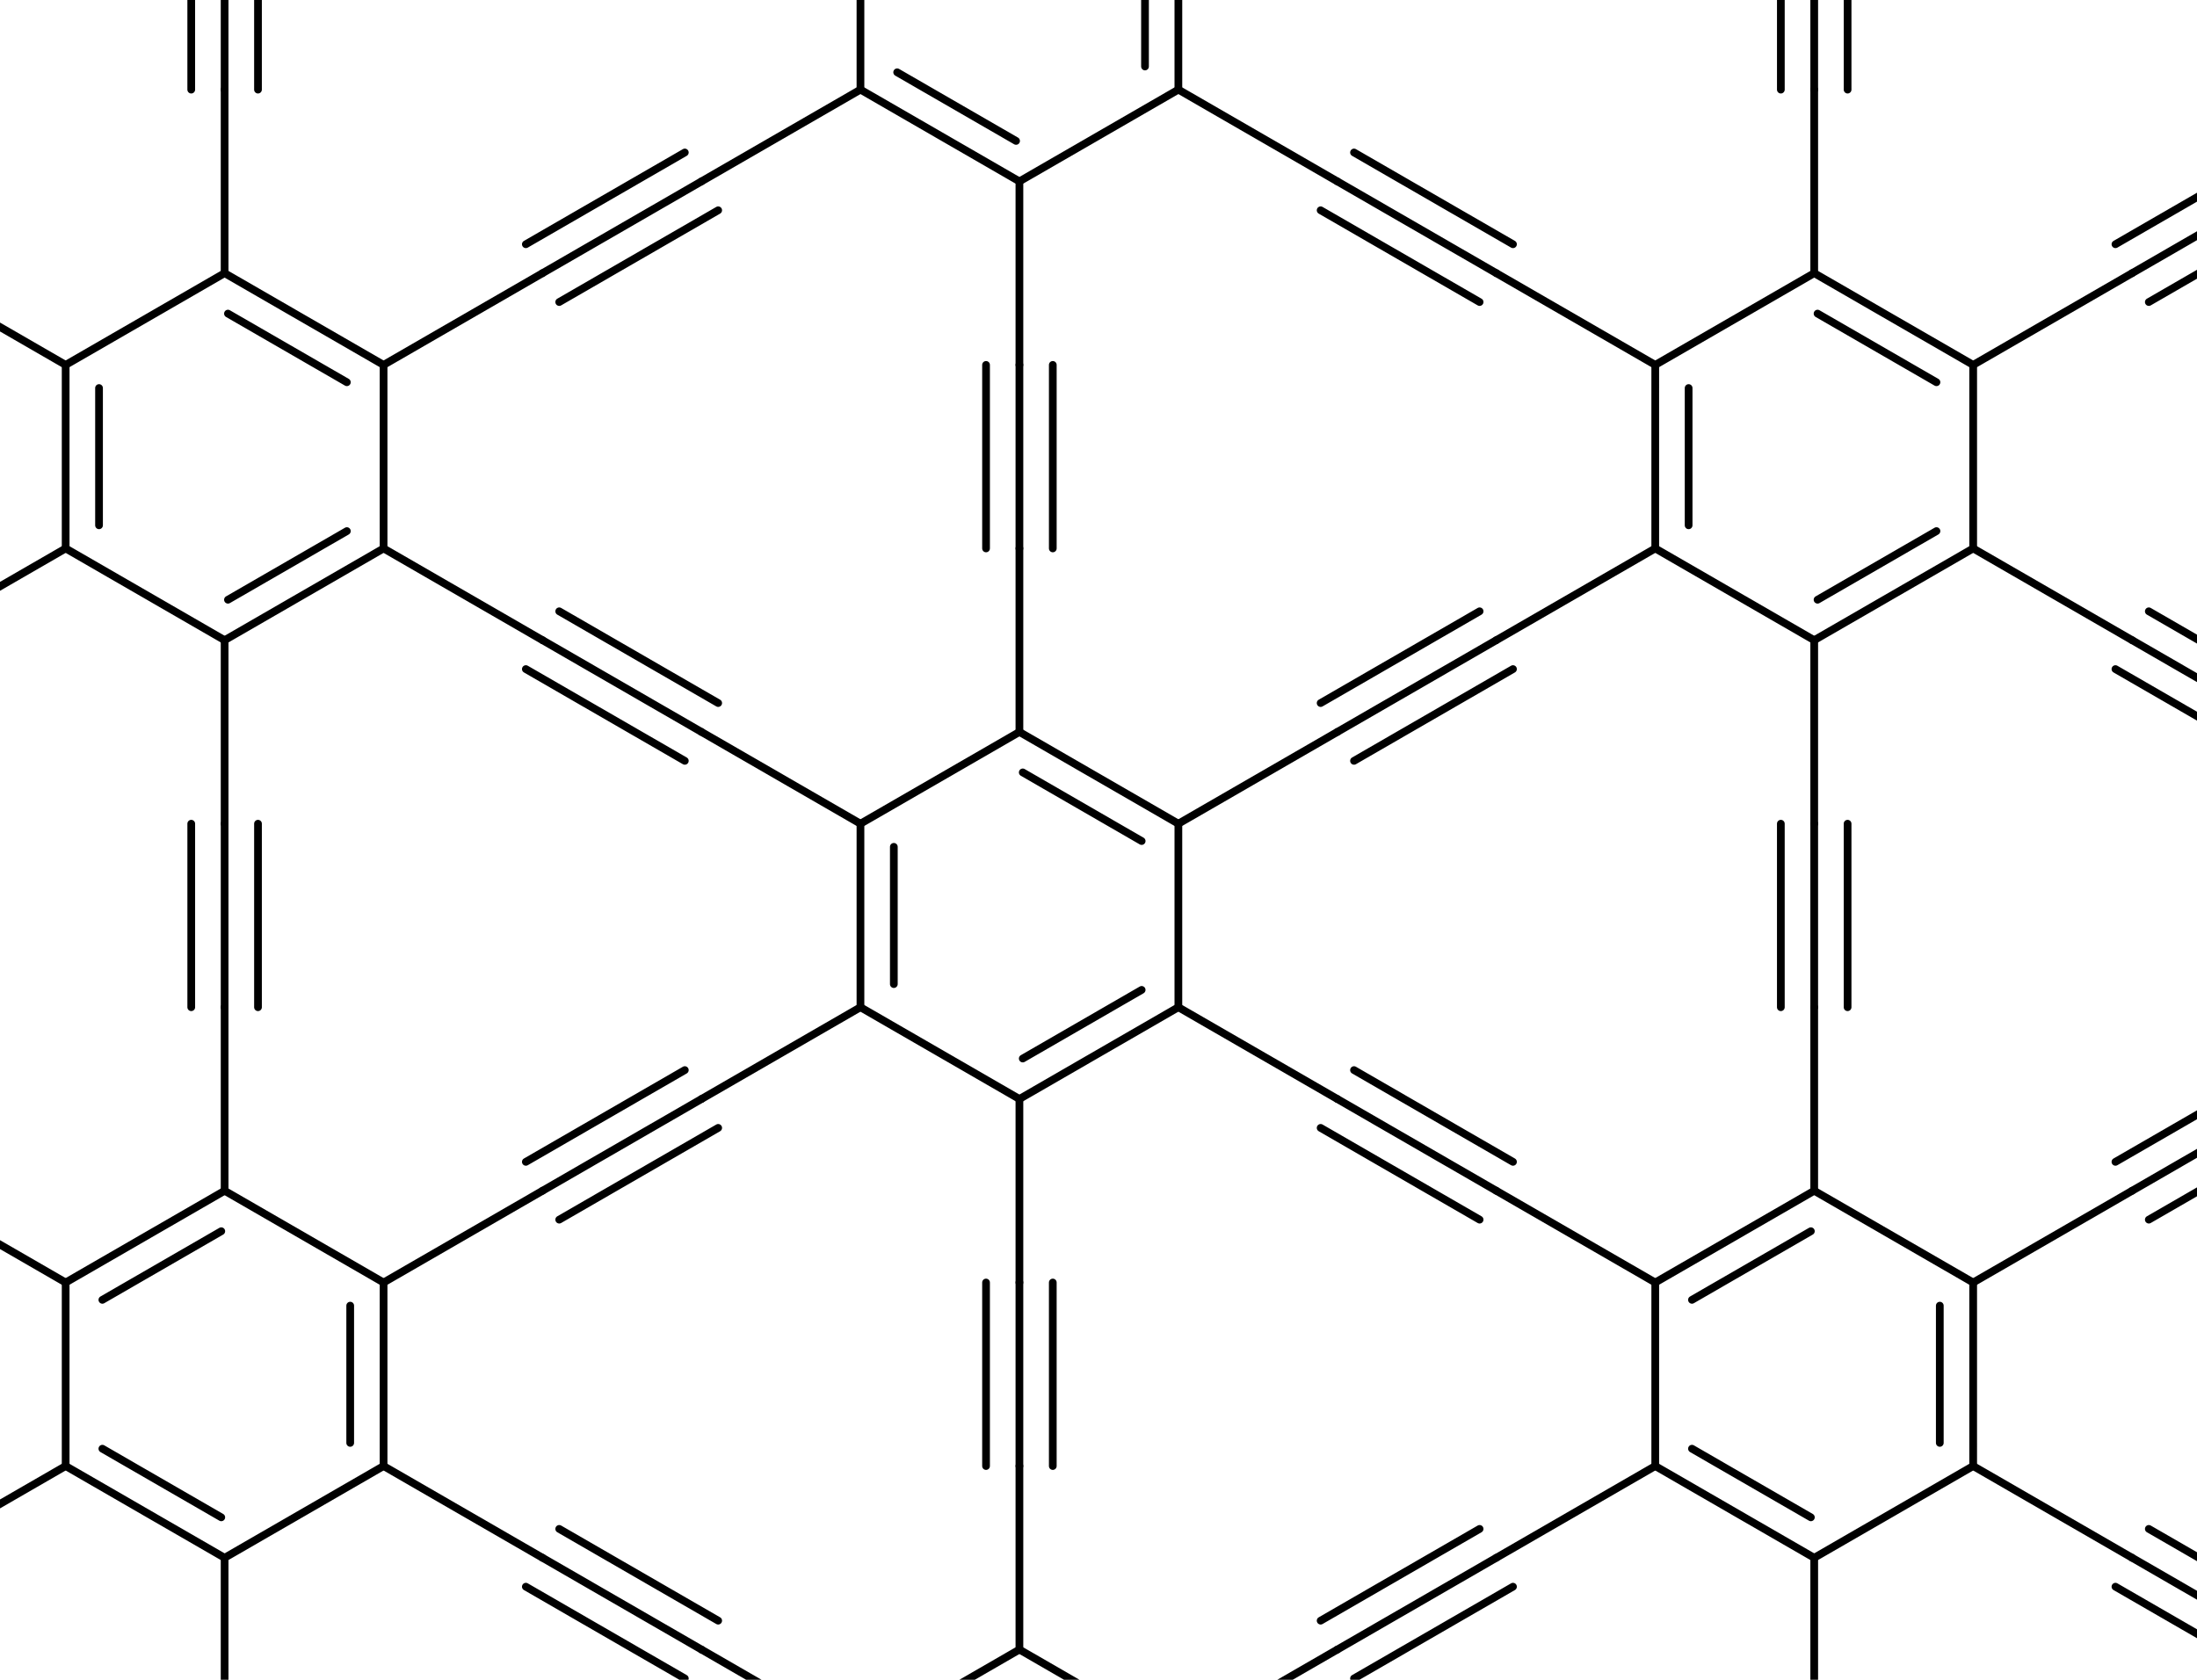 <?xml version="1.0" encoding="UTF-8" standalone="no"?>
<svg
   xmlns:dc="http://purl.org/dc/elements/1.1/"
   xmlns:cc="http://creativecommons.org/ns#"
   xmlns:rdf="http://www.w3.org/1999/02/22-rdf-syntax-ns#"
   xmlns:svg="http://www.w3.org/2000/svg"
   xmlns="http://www.w3.org/2000/svg"
   xmlns:sodipodi="http://sodipodi.sourceforge.net/DTD/sodipodi-0.dtd"
   xmlns:inkscape="http://www.inkscape.org/namespaces/inkscape"
   fill-opacity="1"
   color-rendering="auto"
   color-interpolation="auto"
   text-rendering="auto"
   stroke="#000000"
   stroke-linecap="square"
   width="850"
   stroke-miterlimit="10"
   shape-rendering="auto"
   stroke-opacity="1"
   fill="#000000"
   stroke-dasharray="none"
   font-weight="normal"
   stroke-width="1"
   height="650"
   font-family="Dialog"
   font-style="normal"
   stroke-linejoin="miter"
   font-size="12px"
   stroke-dashoffset="0"
   image-rendering="auto"
   version="1.1"
   id="svg525"
   sodipodi:docname="graphyne v2.svg"
   inkscape:version="1.0.2 (e86c8708, 2021-01-15)">
  <sodipodi:namedview
     pagecolor="#ffffff"
     bordercolor="#666666"
     borderopacity="1"
     objecttolerance="10"
     gridtolerance="10"
     guidetolerance="10"
     inkscape:pageopacity="0"
     inkscape:pageshadow="2"
     inkscape:window-width="1382"
     inkscape:window-height="712"
     id="namedview527"
     showgrid="false"
     inkscape:zoom="0.40478088"
     inkscape:cx="627.5"
     inkscape:cy="510"
     inkscape:window-x="0"
     inkscape:window-y="25"
     inkscape:window-maximized="0"
     inkscape:current-layer="svg525" />
  <!--Generated by Marvin with Batik SVG Generator-->
  <defs
     id="genericDefs" />
  <g
     id="g523"
     transform="translate(-46.939,-155.64)">
    <defs
       id="760298314180-defs1">
      <clipPath
         clipPathUnits="userSpaceOnUse"
         id="760298314932-clipPath1">
        <path
           d="M 0,0 H 1255 V 1020 H 0 Z"
           id="path11" />
      </clipPath>
    </defs>
    <g
       text-rendering="geometricPrecision"
       id="g17">
      <path
         d="m 442.09,440.163 v 0 l -61.499,35.508 c -0.715,0.413 -1.629,0.168 -2.041,-0.547 -0.413,-0.715 -0.168,-1.629 0.547,-2.041 v 0 l 61.499,-35.508 c 0.715,-0.413 1.629,-0.168 2.041,0.547 0.413,0.715 0.168,1.629 -0.547,2.041 z"
         stroke="none"
         clip-path="url(#760298314932-clipPath1)"
         id="path15" />
    </g>
    <g
       text-rendering="geometricPrecision"
       id="g21">
      <path
         d="m 394.249,483.325 c 0,-0.825 -0.669,-1.494 -1.494,-1.494 -0.825,0 -1.494,0.669 -1.494,1.494 v 53.118 c 0,0.825 0.669,1.494 1.494,1.494 0.825,0 1.494,-0.669 1.494,-1.494 z m -12.912,-8.949 c 0,-0.825 -0.669,-1.494 -1.494,-1.494 -0.825,0 -1.494,0.669 -1.494,1.494 v 71.015 c 0,0.825 0.669,1.494 1.494,1.494 0.825,0 1.494,-0.669 1.494,-1.494 z"
         stroke="none"
         clip-path="url(#760298314932-clipPath1)"
         id="path19" />
    </g>
    <g
       text-rendering="geometricPrecision"
       id="g25">
      <path
         d="m 380.59,544.098 v 0 l 61.499,35.508 c 0.715,0.413 0.96,1.327 0.547,2.041 -0.413,0.715 -1.327,0.96 -2.041,0.547 v 0 l -61.499,-35.508 c -0.715,-0.413 -0.96,-1.327 -0.547,-2.042 0.413,-0.715 1.327,-0.96 2.041,-0.547 z"
         stroke="none"
         clip-path="url(#760298314932-clipPath1)"
         id="path23" />
    </g>
    <g
       text-rendering="geometricPrecision"
       id="g29">
      <path
         d="m 441.889,563.949 c -0.715,0.413 -0.96,1.327 -0.547,2.041 0.413,0.715 1.327,0.96 2.041,0.547 l 45.999,-26.559 c 0.715,-0.413 0.96,-1.327 0.547,-2.041 -0.413,-0.715 -1.327,-0.96 -2.041,-0.547 z m -1.294,15.656 c -0.715,0.413 -0.96,1.327 -0.547,2.041 0.413,0.715 1.327,0.96 2.041,0.547 l 61.499,-35.508 c 0.715,-0.413 0.96,-1.327 0.547,-2.042 -0.413,-0.715 -1.327,-0.96 -2.041,-0.547 z"
         stroke="none"
         clip-path="url(#760298314932-clipPath1)"
         id="path27" />
    </g>
    <g
       text-rendering="geometricPrecision"
       id="g33">
      <path
         d="m 501.347,545.392 v 0 -71.015 c 0,-0.825 0.669,-1.494 1.494,-1.494 0.825,0 1.494,0.669 1.494,1.494 v 0 71.015 c 0,0.825 -0.669,1.494 -1.494,1.494 -0.825,0 -1.494,-0.669 -1.494,-1.494 z"
         stroke="none"
         clip-path="url(#760298314932-clipPath1)"
         id="path31" />
    </g>
    <g
       text-rendering="geometricPrecision"
       id="g37">
      <path
         d="m 442.09,437.575 c -0.715,-0.413 -1.629,-0.168 -2.041,0.547 -0.413,0.715 -0.168,1.629 0.547,2.041 l 61.499,35.508 c 0.715,0.413 1.629,0.168 2.041,-0.547 0.413,-0.715 0.168,-1.629 -0.547,-2.041 z m 1.294,15.656 c -0.715,-0.413 -1.629,-0.168 -2.041,0.547 -0.413,0.715 -0.168,1.629 0.547,2.042 l 45.999,26.558 c 0.715,0.413 1.629,0.168 2.041,-0.547 0.413,-0.715 0.168,-1.629 -0.547,-2.041 z"
         stroke="none"
         clip-path="url(#760298314932-clipPath1)"
         id="path35" />
    </g>
    <g
       text-rendering="geometricPrecision"
       id="g41">
      <path
         d="m 439.848,438.869 v 0 -71.014 c 0,-0.825 0.669,-1.494 1.494,-1.494 0.825,0 1.494,0.669 1.494,1.494 v 0 71.014 c 0,0.825 -0.669,1.494 -1.494,1.494 -0.825,0 -1.494,-0.669 -1.494,-1.494 z"
         stroke="none"
         clip-path="url(#760298314932-clipPath1)"
         id="path39" />
    </g>
    <g
       text-rendering="geometricPrecision"
       id="g45">
      <path
         d="m 502.094,473.082 v 0 l 61.5,-35.507 c 0.715,-0.413 1.629,-0.168 2.041,0.547 0.413,0.715 0.168,1.629 -0.547,2.041 v 0 l -61.5,35.507 c -0.715,0.413 -1.629,0.168 -2.041,-0.547 -0.413,-0.715 -0.168,-1.629 0.547,-2.041 z"
         stroke="none"
         clip-path="url(#760298314932-clipPath1)"
         id="path43" />
    </g>
    <g
       text-rendering="geometricPrecision"
       id="g49">
      <path
         d="m 503.589,544.098 v 0 l 61.5,35.506 c 0.715,0.413 0.96,1.327 0.547,2.041 -0.413,0.715 -1.327,0.96 -2.041,0.547 v 0 l -61.5,-35.507 c -0.715,-0.413 -0.96,-1.327 -0.547,-2.041 0.413,-0.715 1.327,-0.96 2.041,-0.547 z"
         stroke="none"
         clip-path="url(#760298314932-clipPath1)"
         id="path47" />
    </g>
    <g
       text-rendering="geometricPrecision"
       id="g53">
      <path
         d="m 442.837,580.9 v 0 71.014 c 0,0.825 -0.669,1.494 -1.494,1.494 -0.825,0 -1.494,-0.669 -1.494,-1.494 v 0 -71.014 c 0,-0.825 0.669,-1.494 1.494,-1.494 0.825,0 1.494,0.669 1.494,1.494 z"
         stroke="none"
         clip-path="url(#760298314932-clipPath1)"
         id="path51" />
    </g>
    <g
       text-rendering="geometricPrecision"
       id="g57">
      <path
         d="m 380.59,546.686 v 0 l -61.5,35.507 c -0.715,0.413 -1.629,0.168 -2.041,-0.547 -0.413,-0.715 -0.168,-1.629 0.547,-2.041 v 0 l 61.5,-35.506 c 0.715,-0.413 1.629,-0.168 2.041,0.547 0.413,0.715 0.168,1.629 -0.547,2.041 z"
         stroke="none"
         clip-path="url(#760298314932-clipPath1)"
         id="path55" />
    </g>
    <g
       text-rendering="geometricPrecision"
       id="g61">
      <path
         d="m 379.096,475.671 v 0 l -61.5,-35.507 c -0.715,-0.413 -0.96,-1.327 -0.547,-2.041 0.413,-0.715 1.327,-0.96 2.041,-0.547 v 0 l 61.5,35.507 c 0.715,0.413 0.96,1.327 0.547,2.041 -0.413,0.715 -1.327,0.96 -2.041,0.547 z"
         stroke="none"
         clip-path="url(#760298314932-clipPath1)"
         id="path59" />
    </g>
    <g
       text-rendering="geometricPrecision"
       id="g65">
      <path
         d="m 311.14,451.346 c 0.715,0.413 1.629,0.168 2.041,-0.547 0.413,-0.715 0.168,-1.629 -0.547,-2.041 l -61.5,-35.507 c -0.715,-0.413 -1.629,-0.168 -2.041,0.547 -0.413,0.715 -0.168,1.629 0.547,2.041 z m 6.456,-11.182 c 0.715,0.413 1.629,0.168 2.041,-0.547 0.413,-0.715 0.168,-1.629 -0.547,-2.041 l -61.5,-35.507 c -0.715,-0.413 -1.629,-0.168 -2.041,0.547 -0.413,0.715 -0.168,1.629 0.547,2.041 z m 6.456,-11.182 c 0.715,0.413 1.629,0.168 2.041,-0.547 0.413,-0.715 0.168,-1.629 -0.547,-2.041 l -61.5,-35.507 c -0.715,-0.413 -1.629,-0.168 -2.041,0.547 -0.413,0.715 -0.168,1.629 0.547,2.041 z"
         stroke="none"
         clip-path="url(#760298314932-clipPath1)"
         id="path63" />
    </g>
    <g
       text-rendering="geometricPrecision"
       id="g69">
      <path
         d="m 426.936,367.855 c 0,0.825 0.669,1.494 1.494,1.494 0.825,0 1.494,-0.669 1.494,-1.494 v -71.014 c 0,-0.825 -0.669,-1.494 -1.494,-1.494 -0.825,0 -1.494,0.669 -1.494,1.494 z m 12.912,0 c 0,0.825 0.669,1.494 1.494,1.494 0.825,0 1.494,-0.669 1.494,-1.494 v -71.014 c 0,-0.825 -0.669,-1.494 -1.494,-1.494 -0.825,0 -1.494,0.669 -1.494,1.494 z m 12.912,0 c 0,0.825 0.669,1.494 1.494,1.494 0.825,0 1.494,-0.669 1.494,-1.494 v -71.014 c 0,-0.825 -0.669,-1.494 -1.494,-1.494 -0.825,0 -1.494,0.669 -1.494,1.494 z"
         stroke="none"
         clip-path="url(#760298314932-clipPath1)"
         id="path67" />
    </g>
    <g
       text-rendering="geometricPrecision"
       id="g73">
      <path
         d="m 557.139,426.394 c -0.715,0.413 -0.96,1.327 -0.547,2.041 0.413,0.715 1.327,0.96 2.041,0.547 l 61.5,-35.507 c 0.715,-0.413 0.96,-1.327 0.547,-2.041 -0.413,-0.715 -1.327,-0.96 -2.041,-0.547 z m 6.456,11.182 c -0.715,0.413 -0.96,1.327 -0.547,2.041 0.413,0.715 1.327,0.96 2.041,0.547 l 61.5,-35.507 c 0.715,-0.413 0.96,-1.327 0.547,-2.041 -0.413,-0.715 -1.327,-0.96 -2.041,-0.547 z m 6.456,11.182 c -0.715,0.413 -0.96,1.327 -0.547,2.041 0.413,0.715 1.327,0.96 2.041,0.547 l 61.5,-35.507 c 0.715,-0.413 0.96,-1.327 0.547,-2.041 -0.413,-0.715 -1.327,-0.96 -2.041,-0.547 z"
         stroke="none"
         clip-path="url(#760298314932-clipPath1)"
         id="path71" />
    </g>
    <g
       text-rendering="geometricPrecision"
       id="g77">
      <path
         d="m 571.545,568.423 c -0.715,-0.413 -1.629,-0.168 -2.041,0.547 -0.413,0.715 -0.168,1.629 0.547,2.041 l 61.5,35.506 c 0.715,0.413 1.629,0.168 2.041,-0.547 0.413,-0.715 0.168,-1.629 -0.547,-2.041 z m -6.456,11.182 c -0.715,-0.413 -1.629,-0.168 -2.041,0.547 -0.413,0.715 -0.168,1.629 0.547,2.041 l 61.5,35.507 c 0.715,0.413 1.629,0.168 2.041,-0.547 0.413,-0.715 0.168,-1.629 -0.547,-2.041 z m -6.456,11.182 c -0.715,-0.413 -1.629,-0.168 -2.041,0.547 -0.413,0.715 -0.168,1.629 0.547,2.041 l 61.5,35.507 c 0.715,0.413 1.629,0.168 2.041,-0.547 0.413,-0.715 0.168,-1.629 -0.547,-2.041 z"
         stroke="none"
         clip-path="url(#760298314932-clipPath1)"
         id="path75" />
    </g>
    <g
       text-rendering="geometricPrecision"
       id="g81">
      <path
         d="m 455.748,651.913 c 0,-0.825 -0.669,-1.494 -1.494,-1.494 -0.825,0 -1.494,0.669 -1.494,1.494 v 71.014 c 0,0.825 0.669,1.494 1.494,1.494 0.825,0 1.494,-0.669 1.494,-1.494 z m -12.912,0 c 0,-0.825 -0.669,-1.494 -1.494,-1.494 -0.825,0 -1.494,0.669 -1.494,1.494 v 71.014 c 0,0.825 0.669,1.494 1.494,1.494 0.825,0 1.494,-0.669 1.494,-1.494 z m -12.912,0 c 0,-0.825 -0.669,-1.494 -1.494,-1.494 -0.825,0 -1.494,0.669 -1.494,1.494 v 71.014 c 0,0.825 0.669,1.494 1.494,1.494 0.825,0 1.494,-0.669 1.494,-1.494 z"
         stroke="none"
         clip-path="url(#760298314932-clipPath1)"
         id="path79" />
    </g>
    <g
       text-rendering="geometricPrecision"
       id="g85">
      <path
         d="m 325.546,593.375 c 0.715,-0.413 0.96,-1.327 0.547,-2.041 -0.413,-0.715 -1.327,-0.96 -2.041,-0.547 l -61.5,35.507 c -0.715,0.413 -0.96,1.327 -0.547,2.041 0.413,0.715 1.327,0.96 2.041,0.547 z m -6.456,-11.182 c 0.715,-0.413 0.96,-1.327 0.547,-2.041 -0.413,-0.715 -1.327,-0.96 -2.041,-0.547 l -61.5,35.507 c -0.715,0.413 -0.96,1.327 -0.547,2.041 0.413,0.715 1.327,0.96 2.041,0.547 z m -6.456,-11.182 c 0.715,-0.413 0.96,-1.327 0.547,-2.041 -0.413,-0.715 -1.327,-0.96 -2.041,-0.547 l -61.5,35.507 c -0.715,0.413 -0.96,1.327 -0.547,2.041 0.413,0.715 1.327,0.96 2.041,0.547 z"
         stroke="none"
         clip-path="url(#760298314932-clipPath1)"
         id="path83" />
    </g>
    <g
       text-rendering="geometricPrecision"
       id="g89">
      <path
         d="m 257.59,617.699 v 0 l -61.5,35.507 c -0.715,0.413 -1.629,0.168 -2.041,-0.547 -0.413,-0.715 -0.168,-1.629 0.547,-2.041 v 0 l 61.5,-35.507 c 0.715,-0.413 1.629,-0.168 2.041,0.547 0.413,0.715 0.168,1.629 -0.547,2.041 z"
         stroke="none"
         clip-path="url(#760298314932-clipPath1)"
         id="path87" />
    </g>
    <g
       text-rendering="geometricPrecision"
       id="g93">
      <path
         d="m 256.096,404.658 v 0 l -61.5,-35.507 c -0.715,-0.413 -0.96,-1.327 -0.547,-2.041 0.413,-0.715 1.327,-0.96 2.041,-0.547 v 0 l 61.5,35.507 c 0.715,0.413 0.96,1.327 0.547,2.041 -0.413,0.715 -1.327,0.96 -2.041,0.547 z"
         stroke="none"
         clip-path="url(#760298314932-clipPath1)"
         id="path91" />
    </g>
    <g
       text-rendering="geometricPrecision"
       id="g97">
      <path
         d="m 439.848,296.841 v 0 -71.014 c 0,-0.825 0.669,-1.494 1.494,-1.494 0.825,0 1.494,0.669 1.494,1.494 v 0 71.014 c 0,0.825 -0.669,1.494 -1.494,1.494 -0.825,0 -1.494,-0.669 -1.494,-1.494 z"
         stroke="none"
         clip-path="url(#760298314932-clipPath1)"
         id="path95" />
    </g>
    <g
       text-rendering="geometricPrecision"
       id="g101">
      <path
         d="m 625.095,402.069 v 0 l 61.5,-35.507 c 0.715,-0.413 1.629,-0.168 2.041,0.547 0.413,0.715 0.168,1.629 -0.547,2.041 v 0 l -61.5,35.507 c -0.715,0.413 -1.629,0.168 -2.041,-0.547 -0.413,-0.715 -0.168,-1.629 0.547,-2.041 z"
         stroke="none"
         clip-path="url(#760298314932-clipPath1)"
         id="path99" />
    </g>
    <g
       text-rendering="geometricPrecision"
       id="g105">
      <path
         d="m 626.589,615.111 v 0 l 61.5,35.507 c 0.715,0.413 0.96,1.327 0.547,2.041 -0.413,0.715 -1.327,0.96 -2.041,0.547 v 0 l -61.5,-35.507 c -0.715,-0.413 -0.96,-1.327 -0.547,-2.041 0.413,-0.715 1.327,-0.96 2.041,-0.547 z"
         stroke="none"
         clip-path="url(#760298314932-clipPath1)"
         id="path103" />
    </g>
    <g
       text-rendering="geometricPrecision"
       id="g109">
      <path
         d="m 442.837,722.927 v 0 71.014 c 0,0.825 -0.669,1.494 -1.494,1.494 -0.825,0 -1.494,-0.669 -1.494,-1.494 v 0 -71.014 c 0,-0.825 0.669,-1.494 1.494,-1.494 0.825,0 1.494,0.669 1.494,1.494 z"
         stroke="none"
         clip-path="url(#760298314932-clipPath1)"
         id="path107" />
    </g>
    <g
       text-rendering="geometricPrecision"
       id="g113">
      <path
         d="m 394.249,838.398 c 0,-0.825 -0.669,-1.494 -1.494,-1.494 -0.825,0 -1.494,0.669 -1.494,1.494 v 53.118 c 0,0.825 0.669,1.494 1.494,1.494 0.825,0 1.494,-0.669 1.494,-1.494 z m -12.912,-8.949 c 0,-0.825 -0.669,-1.494 -1.494,-1.494 -0.825,0 -1.494,0.669 -1.494,1.494 v 71.015 c 0,0.825 0.669,1.494 1.494,1.494 0.825,0 1.494,-0.669 1.494,-1.494 z"
         stroke="none"
         clip-path="url(#760298314932-clipPath1)"
         id="path111" />
    </g>
    <g
       text-rendering="geometricPrecision"
       id="g117">
      <path
         d="m 380.59,899.17 v 0 l 61.499,35.508 c 0.715,0.413 0.96,1.327 0.547,2.041 -0.413,0.715 -1.327,0.96 -2.041,0.547 v 0 l -61.499,-35.508 c -0.715,-0.413 -0.96,-1.327 -0.547,-2.041 0.413,-0.715 1.327,-0.96 2.041,-0.547 z"
         stroke="none"
         clip-path="url(#760298314932-clipPath1)"
         id="path115" />
    </g>
    <g
       text-rendering="geometricPrecision"
       id="g121">
      <path
         d="m 441.889,919.021 c -0.715,0.413 -0.96,1.327 -0.547,2.041 0.413,0.715 1.327,0.96 2.041,0.547 l 45.999,-26.558 c 0.715,-0.413 0.96,-1.327 0.547,-2.041 -0.413,-0.715 -1.327,-0.96 -2.041,-0.547 z m -1.294,15.656 c -0.715,0.413 -0.96,1.327 -0.547,2.041 0.413,0.715 1.327,0.96 2.041,0.547 l 61.499,-35.508 c 0.715,-0.413 0.96,-1.327 0.547,-2.041 -0.413,-0.715 -1.327,-0.96 -2.041,-0.547 z"
         stroke="none"
         clip-path="url(#760298314932-clipPath1)"
         id="path119" />
    </g>
    <g
       text-rendering="geometricPrecision"
       id="g125">
      <path
         d="m 501.347,900.464 v 0 -71.015 c 0,-0.825 0.669,-1.494 1.494,-1.494 0.825,0 1.494,0.669 1.494,1.494 v 0 71.015 c 0,0.825 -0.669,1.494 -1.494,1.494 -0.825,0 -1.494,-0.669 -1.494,-1.494 z"
         stroke="none"
         clip-path="url(#760298314932-clipPath1)"
         id="path123" />
    </g>
    <g
       text-rendering="geometricPrecision"
       id="g129">
      <path
         d="m 442.09,795.235 v 0 l -61.499,35.508 c -0.715,0.413 -1.629,0.168 -2.041,-0.547 -0.413,-0.715 -0.168,-1.629 0.547,-2.041 v 0 l 61.499,-35.508 c 0.715,-0.413 1.629,-0.168 2.041,0.547 0.413,0.715 0.168,1.629 -0.547,2.041 z"
         stroke="none"
         clip-path="url(#760298314932-clipPath1)"
         id="path127" />
    </g>
    <g
       text-rendering="geometricPrecision"
       id="g133">
      <path
         d="m 442.09,792.647 c -0.715,-0.413 -1.629,-0.168 -2.041,0.547 -0.413,0.715 -0.168,1.629 0.547,2.041 l 61.499,35.508 c 0.715,0.413 1.629,0.168 2.041,-0.547 0.413,-0.715 0.168,-1.629 -0.547,-2.041 z m 1.294,15.656 c -0.715,-0.413 -1.629,-0.168 -2.041,0.547 -0.413,0.715 -0.168,1.629 0.547,2.041 l 45.999,26.558 c 0.715,0.413 1.629,0.168 2.041,-0.547 0.413,-0.715 0.168,-1.629 -0.547,-2.041 z"
         stroke="none"
         clip-path="url(#760298314932-clipPath1)"
         id="path131" />
    </g>
    <g
       text-rendering="geometricPrecision"
       id="g137">
      <path
         d="m 133.296,633.355 c 0.715,-0.413 0.96,-1.327 0.547,-2.041 -0.413,-0.715 -1.327,-0.96 -2.041,-0.547 l -46.002,26.559 c -0.715,0.413 -0.96,1.327 -0.547,2.041 0.413,0.715 1.327,0.96 2.041,0.547 z m 1.294,-15.656 c 0.715,-0.413 0.96,-1.327 0.547,-2.041 -0.413,-0.715 -1.327,-0.96 -2.041,-0.547 l -61.501,35.507 c -0.715,0.413 -0.96,1.327 -0.547,2.041 0.413,0.715 1.327,0.96 2.041,0.547 z"
         stroke="none"
         clip-path="url(#760298314932-clipPath1)"
         id="path135" />
    </g>
    <g
       text-rendering="geometricPrecision"
       id="g141">
      <path
         d="m 73.836,651.912 v 0 l -0.001,71.014 c 0,0.825 -0.669,1.494 -1.494,1.494 -0.825,0 -1.494,-0.669 -1.494,-1.494 v 0 l 0.001,-71.014 c 0,-0.825 0.669,-1.494 1.494,-1.494 0.825,10e-5 1.494,0.669 1.494,1.494 z"
         stroke="none"
         clip-path="url(#760298314932-clipPath1)"
         id="path139" />
    </g>
    <g
       text-rendering="geometricPrecision"
       id="g145">
      <path
         d="m 87.294,714.925 c -0.715,-0.413 -1.629,-0.168 -2.041,0.547 -0.413,0.715 -0.168,1.629 0.547,2.041 l 46,26.558 c 0.715,0.413 1.629,0.168 2.041,-0.547 0.413,-0.715 0.168,-1.629 -0.547,-2.041 z m -14.206,6.707 c -0.715,-0.413 -1.629,-0.168 -2.041,0.547 -0.413,0.715 -0.168,1.629 0.547,2.041 l 61.5,35.506 c 0.715,0.413 1.629,0.168 2.041,-0.547 0.413,-0.715 0.168,-1.629 -0.547,-2.041 z"
         stroke="none"
         clip-path="url(#760298314932-clipPath1)"
         id="path143" />
    </g>
    <g
       text-rendering="geometricPrecision"
       id="g149">
      <path
         d="m 133.093,757.138 v 0 l 61.501,-35.507 c 0.715,-0.413 1.629,-0.168 2.041,0.547 0.413,0.715 0.168,1.629 -0.547,2.041 v 0 l -61.501,35.507 c -0.715,0.413 -1.629,0.168 -2.041,-0.547 -0.413,-0.715 -0.168,-1.629 0.547,-2.041 z"
         stroke="none"
         clip-path="url(#760298314932-clipPath1)"
         id="path147" />
    </g>
    <g
       text-rendering="geometricPrecision"
       id="g153">
      <path
         d="m 194.596,653.206 v 0 l -61.5,-35.507 c -0.715,-0.413 -0.96,-1.327 -0.547,-2.041 0.413,-0.715 1.327,-0.96 2.041,-0.547 v 0 l 61.5,35.507 c 0.715,0.413 0.96,1.327 0.547,2.041 -0.413,0.715 -1.327,0.96 -2.041,0.547 z"
         stroke="none"
         clip-path="url(#760298314932-clipPath1)"
         id="path151" />
    </g>
    <g
       text-rendering="geometricPrecision"
       id="g157">
      <path
         d="m 196.838,651.912 c 0,-0.825 -0.669,-1.494 -1.494,-1.494 -0.825,0 -1.494,0.669 -1.494,1.494 l -0.001,71.014 c 0,0.825 0.669,1.494 1.494,1.494 0.825,0 1.494,-0.669 1.494,-1.494 z m -12.912,8.949 c 0,-0.825 -0.669,-1.494 -1.494,-1.494 -0.825,0 -1.494,0.669 -1.494,1.494 l -0.001,53.116 c 0,0.825 0.669,1.494 1.494,1.494 0.825,0 1.494,-0.669 1.494,-1.494 z"
         stroke="none"
         clip-path="url(#760298314932-clipPath1)"
         id="path155" />
    </g>
    <g
       text-rendering="geometricPrecision"
       id="g161">
      <path
         d="m 180.389,304.845 c 0.715,0.413 1.629,0.168 2.041,-0.547 0.413,-0.715 0.168,-1.629 -0.547,-2.041 l -46.002,-26.559 c -0.715,-0.413 -1.629,-0.168 -2.041,0.547 -0.413,0.715 -0.168,1.629 0.547,2.041 z m 14.206,-6.707 c 0.715,0.413 1.629,0.168 2.041,-0.547 0.413,-0.715 0.168,-1.629 -0.547,-2.041 l -61.501,-35.507 c -0.715,-0.413 -1.629,-0.168 -2.041,0.547 -0.413,0.715 -0.168,1.629 0.547,2.041 z"
         stroke="none"
         clip-path="url(#760298314932-clipPath1)"
         id="path159" />
    </g>
    <g
       text-rendering="geometricPrecision"
       id="g165">
      <path
         d="m 134.588,262.63 v 0 l -61.5,35.507 c -0.715,0.413 -1.629,0.168 -2.041,-0.547 -0.413,-0.715 -0.168,-1.629 0.547,-2.041 v 0 l 61.5,-35.507 c 0.715,-0.413 1.629,-0.168 2.041,0.547 0.413,0.715 0.168,1.629 -0.547,2.041 z"
         stroke="none"
         clip-path="url(#760298314932-clipPath1)"
         id="path163" />
    </g>
    <g
       text-rendering="geometricPrecision"
       id="g169">
      <path
         d="m 86.747,305.791 c 0,-0.825 -0.669,-1.494 -1.494,-1.494 -0.825,0 -1.494,0.669 -1.494,1.494 l 10e-4,53.116 c 1e-4,0.825 0.669,1.494 1.494,1.494 0.825,0 1.494,-0.669 1.494,-1.494 z m -12.912,-8.949 c 0,-0.825 -0.669,-1.494 -1.494,-1.494 -0.825,0 -1.494,0.669 -1.494,1.494 l 0.001,71.014 c 0,0.825 0.669,1.494 1.494,1.494 0.825,-1e-4 1.494,-0.669 1.494,-1.494 z"
         stroke="none"
         clip-path="url(#760298314932-clipPath1)"
         id="path167" />
    </g>
    <g
       text-rendering="geometricPrecision"
       id="g173">
      <path
         d="m 73.089,366.562 v 0 l 61.501,35.507 c 0.715,0.413 0.96,1.327 0.547,2.041 -0.413,0.715 -1.327,0.96 -2.041,0.547 v 0 L 71.595,369.151 c -0.715,-0.413 -0.96,-1.327 -0.547,-2.041 0.413,-0.715 1.327,-0.96 2.041,-0.547 z"
         stroke="none"
         clip-path="url(#760298314932-clipPath1)"
         id="path171" />
    </g>
    <g
       text-rendering="geometricPrecision"
       id="g177">
      <path
         d="m 193.849,367.857 v 0 l -0.001,-71.014 c 0,-0.825 0.669,-1.494 1.494,-1.494 0.825,0 1.494,0.669 1.494,1.494 v 0 l 0.001,71.014 c 0,0.825 -0.669,1.494 -1.494,1.494 -0.825,0 -1.494,-0.669 -1.494,-1.494 z"
         stroke="none"
         clip-path="url(#760298314932-clipPath1)"
         id="path175" />
    </g>
    <g
       text-rendering="geometricPrecision"
       id="g181">
      <path
         d="m 196.09,369.151 c 0.715,-0.413 0.96,-1.327 0.547,-2.041 -0.413,-0.715 -1.327,-0.96 -2.041,-0.547 l -61.5,35.507 c -0.715,0.413 -0.96,1.327 -0.547,2.041 0.413,0.715 1.327,0.96 2.041,0.547 z m -14.206,-6.707 c 0.715,-0.413 0.96,-1.327 0.547,-2.041 -0.413,-0.715 -1.327,-0.96 -2.041,-0.547 l -46,26.558 c -0.715,0.413 -0.96,1.327 -0.547,2.041 0.413,0.715 1.327,0.96 2.041,0.547 z"
         stroke="none"
         clip-path="url(#760298314932-clipPath1)"
         id="path179" />
    </g>
    <g
       text-rendering="geometricPrecision"
       id="g185">
      <path
         d="m 488.436,181.371 c 0,0.825 0.669,1.494 1.494,1.494 0.825,0 1.494,-0.669 1.494,-1.494 v -53.118 c 0,-0.825 -0.669,-1.494 -1.494,-1.494 -0.825,0 -1.494,0.669 -1.494,1.494 z m 12.912,8.949 c 0,0.825 0.669,1.494 1.494,1.494 0.825,0 1.494,-0.669 1.494,-1.494 v -71.015 c 0,-0.825 -0.669,-1.494 -1.494,-1.494 -0.825,0 -1.494,0.669 -1.494,1.494 z"
         stroke="none"
         clip-path="url(#760298314932-clipPath1)"
         id="path183" />
    </g>
    <g
       text-rendering="geometricPrecision"
       id="g189">
      <path
         d="m 502.094,120.599 v 0 L 440.595,85.091 c -0.715,-0.413 -0.96,-1.327 -0.547,-2.041 0.413,-0.715 1.327,-0.96 2.041,-0.547 v 0 l 61.499,35.508 c 0.715,0.413 0.96,1.327 0.547,2.041 -0.413,0.715 -1.327,0.96 -2.041,0.547 z"
         stroke="none"
         clip-path="url(#760298314932-clipPath1)"
         id="path187" />
    </g>
    <g
       text-rendering="geometricPrecision"
       id="g193">
      <path
         d="m 440.795,100.747 c 0.715,-0.413 0.96,-1.327 0.547,-2.041 -0.413,-0.715 -1.327,-0.96 -2.041,-0.547 l -45.999,26.558 c -0.715,0.413 -0.96,1.327 -0.547,2.041 0.413,0.715 1.327,0.96 2.041,0.547 z m 1.294,-15.656 c 0.715,-0.413 0.96,-1.327 0.547,-2.041 -0.413,-0.715 -1.327,-0.96 -2.041,-0.547 l -61.499,35.508 c -0.715,0.413 -0.96,1.327 -0.547,2.041 0.413,0.715 1.327,0.96 2.041,0.547 z"
         stroke="none"
         clip-path="url(#760298314932-clipPath1)"
         id="path191" />
    </g>
    <g
       text-rendering="geometricPrecision"
       id="g197">
      <path
         d="m 381.337,119.305 v 0 71.015 c 0,0.825 -0.669,1.494 -1.494,1.494 -0.825,0 -1.494,-0.669 -1.494,-1.494 v 0 -71.015 c 0,-0.825 0.669,-1.494 1.494,-1.494 0.825,0 1.494,0.669 1.494,1.494 z"
         stroke="none"
         clip-path="url(#760298314932-clipPath1)"
         id="path195" />
    </g>
    <g
       text-rendering="geometricPrecision"
       id="g201">
      <path
         d="m 440.595,224.533 v 0 l 61.499,-35.508 c 0.715,-0.413 1.629,-0.168 2.041,0.547 0.413,0.715 0.168,1.629 -0.547,2.041 v 0 l -61.499,35.508 c -0.715,0.413 -1.629,0.168 -2.041,-0.547 -0.413,-0.715 -0.168,-1.629 0.547,-2.041 z"
         stroke="none"
         clip-path="url(#760298314932-clipPath1)"
         id="path199" />
    </g>
    <g
       text-rendering="geometricPrecision"
       id="g205">
      <path
         d="m 440.595,227.122 c 0.715,0.413 1.629,0.168 2.041,-0.547 0.413,-0.715 0.168,-1.629 -0.547,-2.041 l -61.499,-35.508 c -0.715,-0.413 -1.629,-0.168 -2.041,0.547 -0.413,0.715 -0.168,1.629 0.547,2.041 z m -1.294,-15.656 c 0.715,0.413 1.629,0.168 2.041,-0.547 0.413,-0.715 0.168,-1.629 -0.547,-2.041 l -45.999,-26.558 c -0.715,-0.413 -1.629,-0.168 -2.041,0.547 -0.413,0.715 -0.168,1.629 0.547,2.041 z"
         stroke="none"
         clip-path="url(#760298314932-clipPath1)"
         id="path203" />
    </g>
    <g
       text-rendering="geometricPrecision"
       id="g209">
      <path
         d="m 749.389,386.413 c -0.715,0.413 -0.96,1.327 -0.547,2.041 0.413,0.715 1.327,0.96 2.041,0.547 l 46.002,-26.559 c 0.715,-0.413 0.96,-1.327 0.547,-2.041 -0.413,-0.715 -1.327,-0.96 -2.041,-0.547 z m -1.294,15.656 c -0.715,0.413 -0.96,1.327 -0.547,2.041 0.413,0.715 1.327,0.96 2.041,0.547 l 61.501,-35.507 c 0.715,-0.413 0.96,-1.327 0.547,-2.041 -0.413,-0.715 -1.327,-0.96 -2.041,-0.547 z"
         stroke="none"
         clip-path="url(#760298314932-clipPath1)"
         id="path207" />
    </g>
    <g
       text-rendering="geometricPrecision"
       id="g213">
      <path
         d="m 808.849,367.856 v 0 l 10e-4,-71.014 c 0,-0.825 0.669,-1.494 1.494,-1.494 0.825,0 1.494,0.669 1.494,1.494 v 0 l -10e-4,71.014 c 0,0.825 -0.669,1.494 -1.494,1.494 -0.825,-1e-4 -1.494,-0.669 -1.494,-1.494 z"
         stroke="none"
         clip-path="url(#760298314932-clipPath1)"
         id="path211" />
    </g>
    <g
       text-rendering="geometricPrecision"
       id="g217">
      <path
         d="m 795.391,304.844 c 0.715,0.413 1.629,0.168 2.041,-0.547 0.413,-0.715 0.168,-1.629 -0.547,-2.041 l -46,-26.558 c -0.715,-0.413 -1.629,-0.168 -2.041,0.547 -0.413,0.715 -0.168,1.629 0.547,2.041 z m 14.206,-6.707 c 0.715,0.413 1.629,0.168 2.041,-0.547 0.413,-0.715 0.168,-1.629 -0.547,-2.041 l -61.5,-35.507 c -0.715,-0.413 -1.629,-0.168 -2.041,0.547 -0.413,0.715 -0.168,1.629 0.547,2.041 z"
         stroke="none"
         clip-path="url(#760298314932-clipPath1)"
         id="path215" />
    </g>
    <g
       text-rendering="geometricPrecision"
       id="g221">
      <path
         d="m 749.591,262.63 v 0 l -61.501,35.507 c -0.715,0.413 -1.629,0.168 -2.041,-0.547 -0.413,-0.715 -0.168,-1.629 0.547,-2.041 v 0 l 61.501,-35.507 c 0.715,-0.413 1.629,-0.168 2.041,0.547 0.413,0.715 0.168,1.629 -0.547,2.041 z"
         stroke="none"
         clip-path="url(#760298314932-clipPath1)"
         id="path219" />
    </g>
    <g
       text-rendering="geometricPrecision"
       id="g225">
      <path
         d="m 688.089,366.563 v 0 l 61.5,35.507 c 0.715,0.413 0.96,1.327 0.547,2.041 -0.413,0.715 -1.327,0.96 -2.041,0.547 v 0 l -61.5,-35.507 c -0.715,-0.413 -0.96,-1.327 -0.547,-2.041 0.413,-0.715 1.327,-0.96 2.041,-0.547 z"
         stroke="none"
         clip-path="url(#760298314932-clipPath1)"
         id="path223" />
    </g>
    <g
       text-rendering="geometricPrecision"
       id="g229">
      <path
         d="m 685.847,367.857 c 0,0.825 0.669,1.494 1.494,1.494 0.825,0 1.494,-0.669 1.494,-1.494 l 10e-4,-71.014 c 0,-0.825 -0.669,-1.494 -1.494,-1.494 -0.825,0 -1.494,0.669 -1.494,1.494 z m 12.912,-8.949 c 0,0.825 0.669,1.494 1.494,1.494 0.825,0 1.494,-0.669 1.494,-1.494 l 10e-4,-53.116 c 0,-0.825 -0.669,-1.494 -1.494,-1.494 -0.825,0 -1.494,0.669 -1.494,1.494 z"
         stroke="none"
         clip-path="url(#760298314932-clipPath1)"
         id="path227" />
    </g>
    <g
       text-rendering="geometricPrecision"
       id="g233">
      <path
         d="m 702.296,714.924 c -0.715,-0.413 -1.629,-0.168 -2.041,0.547 -0.413,0.715 -0.168,1.629 0.547,2.041 l 46.001,26.559 c 0.715,0.413 1.629,0.168 2.041,-0.547 0.413,-0.715 0.168,-1.629 -0.547,-2.041 z m -14.206,6.707 c -0.715,-0.413 -1.629,-0.168 -2.041,0.547 -0.413,0.715 -0.168,1.629 0.547,2.041 l 61.501,35.507 c 0.715,0.413 1.629,0.168 2.041,-0.547 0.413,-0.715 0.168,-1.629 -0.547,-2.041 z"
         stroke="none"
         clip-path="url(#760298314932-clipPath1)"
         id="path231" />
    </g>
    <g
       text-rendering="geometricPrecision"
       id="g237">
      <path
         d="m 748.097,757.138 v 0 l 61.5,-35.507 c 0.715,-0.413 1.629,-0.168 2.041,0.547 0.413,0.715 0.168,1.629 -0.547,2.041 v 0 l -61.5,35.506 c -0.715,0.413 -1.629,0.168 -2.041,-0.547 -0.413,-0.715 -0.168,-1.629 0.547,-2.041 z"
         stroke="none"
         clip-path="url(#760298314932-clipPath1)"
         id="path235" />
    </g>
    <g
       text-rendering="geometricPrecision"
       id="g241">
      <path
         d="m 795.938,713.977 c 1e-4,0.825 0.669,1.494 1.494,1.494 0.825,0 1.494,-0.669 1.494,-1.494 l -0.001,-53.116 c 0,-0.825 -0.669,-1.494 -1.494,-1.494 -0.825,0 -1.494,0.669 -1.494,1.494 z m 12.912,8.949 c 0,0.825 0.669,1.494 1.494,1.494 0.825,0 1.494,-0.669 1.494,-1.494 l -10e-4,-71.014 c 0,-0.825 -0.669,-1.494 -1.494,-1.494 -0.825,10e-5 -1.494,0.669 -1.494,1.494 z"
         stroke="none"
         clip-path="url(#760298314932-clipPath1)"
         id="path239" />
    </g>
    <g
       text-rendering="geometricPrecision"
       id="g245">
      <path
         d="m 809.596,653.207 v 0 l -61.501,-35.507 c -0.715,-0.413 -0.96,-1.327 -0.547,-2.041 0.413,-0.715 1.327,-0.96 2.041,-0.547 v 0 l 61.501,35.507 c 0.715,0.413 0.96,1.327 0.547,2.041 -0.413,0.715 -1.327,0.96 -2.041,0.547 z"
         stroke="none"
         clip-path="url(#760298314932-clipPath1)"
         id="path243" />
    </g>
    <g
       text-rendering="geometricPrecision"
       id="g249">
      <path
         d="m 688.836,651.911 v 0 l 10e-4,71.014 c 0,0.825 -0.669,1.494 -1.494,1.494 -0.825,0 -1.494,-0.669 -1.494,-1.494 v 0 l -10e-4,-71.014 c 0,-0.825 0.669,-1.494 1.494,-1.494 0.825,0 1.494,0.669 1.494,1.494 z"
         stroke="none"
         clip-path="url(#760298314932-clipPath1)"
         id="path247" />
    </g>
    <g
       text-rendering="geometricPrecision"
       id="g253">
      <path
         d="m 686.594,650.617 c -0.715,0.413 -0.96,1.327 -0.547,2.041 0.413,0.715 1.327,0.96 2.041,0.547 l 61.5,-35.507 c 0.715,-0.413 0.96,-1.327 0.547,-2.041 -0.413,-0.715 -1.327,-0.96 -2.041,-0.547 z m 14.206,6.707 c -0.715,0.413 -0.96,1.327 -0.547,2.041 0.413,0.715 1.327,0.96 2.041,0.547 l 46,-26.558 c 0.715,-0.413 0.96,-1.327 0.547,-2.041 -0.413,-0.715 -1.327,-0.96 -2.041,-0.547 z"
         stroke="none"
         clip-path="url(#760298314932-clipPath1)"
         id="path251" />
    </g>
    <g
       text-rendering="geometricPrecision"
       id="g257">
      <path
         d="m 747.347,616.405 v 0 -71.014 c 0,-0.825 0.669,-1.494 1.494,-1.494 0.825,0 1.494,0.669 1.494,1.494 v 0 71.014 c 0,0.825 -0.669,1.494 -1.494,1.494 -0.825,0 -1.494,-0.669 -1.494,-1.494 z"
         stroke="none"
         clip-path="url(#760298314932-clipPath1)"
         id="path255" />
    </g>
    <g
       text-rendering="geometricPrecision"
       id="g261">
      <path
         d="m 750.336,403.364 v 0 71.014 c 0,0.825 -0.669,1.494 -1.494,1.494 -0.825,0 -1.494,-0.669 -1.494,-1.494 v 0 -71.014 c 0,-0.825 0.669,-1.494 1.494,-1.494 0.825,0 1.494,0.669 1.494,1.494 z"
         stroke="none"
         clip-path="url(#760298314932-clipPath1)"
         id="path259" />
    </g>
    <g
       text-rendering="geometricPrecision"
       id="g265">
      <path
         d="m 686.596,298.137 v 0 l -61.499,-35.508 c -0.715,-0.413 -0.96,-1.327 -0.547,-2.042 0.413,-0.715 1.327,-0.96 2.041,-0.547 v 0 l 61.499,35.508 c 0.715,0.413 0.96,1.327 0.547,2.041 -0.413,0.715 -1.327,0.96 -2.041,0.547 z"
         stroke="none"
         clip-path="url(#760298314932-clipPath1)"
         id="path263" />
    </g>
    <g
       text-rendering="geometricPrecision"
       id="g269">
      <path
         d="m 503.589,189.026 v 0 l 61.5,35.507 c 0.715,0.413 0.96,1.327 0.547,2.041 -0.413,0.715 -1.327,0.96 -2.041,0.547 v 0 l -61.5,-35.507 c -0.715,-0.413 -0.96,-1.327 -0.547,-2.041 0.413,-0.715 1.327,-0.96 2.041,-0.547 z"
         stroke="none"
         clip-path="url(#760298314932-clipPath1)"
         id="path267" />
    </g>
    <g
       text-rendering="geometricPrecision"
       id="g273">
      <path
         d="m 380.59,191.614 v 0 l -61.5,35.507 c -0.715,0.413 -1.629,0.168 -2.041,-0.547 -0.413,-0.715 -0.168,-1.629 0.547,-2.041 v 0 l 61.5,-35.507 c 0.715,-0.413 1.629,-0.168 2.041,0.547 0.413,0.715 0.168,1.629 -0.547,2.041 z"
         stroke="none"
         clip-path="url(#760298314932-clipPath1)"
         id="path271" />
    </g>
    <g
       text-rendering="geometricPrecision"
       id="g277">
      <path
         d="m 194.595,295.549 v 0 l 61.499,-35.508 c 0.715,-0.413 1.629,-0.168 2.041,0.547 0.413,0.715 0.168,1.629 -0.547,2.042 v 0 l -61.499,35.508 c -0.715,0.413 -1.629,0.168 -2.041,-0.547 -0.413,-0.715 -0.168,-1.629 0.547,-2.041 z"
         stroke="none"
         clip-path="url(#760298314932-clipPath1)"
         id="path275" />
    </g>
    <g
       text-rendering="geometricPrecision"
       id="g281">
      <path
         d="m 135.338,403.364 v 0 71.014 c 0,0.825 -0.669,1.494 -1.494,1.494 -0.825,0 -1.494,-0.669 -1.494,-1.494 v 0 -71.014 c 0,-0.825 0.669,-1.494 1.494,-1.494 0.825,0 1.494,0.669 1.494,1.494 z"
         stroke="none"
         clip-path="url(#760298314932-clipPath1)"
         id="path279" />
    </g>
    <g
       text-rendering="geometricPrecision"
       id="g285">
      <path
         d="m 132.349,616.405 v 0 -71.014 c 0,-0.825 0.669,-1.494 1.494,-1.494 0.825,0 1.494,0.669 1.494,1.494 v 0 71.014 c 0,0.825 -0.669,1.494 -1.494,1.494 -0.825,0 -1.494,-0.669 -1.494,-1.494 z"
         stroke="none"
         clip-path="url(#760298314932-clipPath1)"
         id="path283" />
    </g>
    <g
       text-rendering="geometricPrecision"
       id="g289">
      <path
         d="m 196.089,721.631 v 0 l 61.499,35.508 c 0.715,0.413 0.96,1.327 0.547,2.041 -0.413,0.715 -1.327,0.96 -2.041,0.547 v 0 l -61.499,-35.508 c -0.715,-0.413 -0.96,-1.327 -0.547,-2.041 0.413,-0.715 1.327,-0.96 2.041,-0.547 z"
         stroke="none"
         clip-path="url(#760298314932-clipPath1)"
         id="path287" />
    </g>
    <g
       text-rendering="geometricPrecision"
       id="g293">
      <path
         d="m 379.096,830.743 v 0 l -61.5,-35.507 c -0.715,-0.413 -0.96,-1.327 -0.547,-2.041 0.413,-0.715 1.327,-0.96 2.041,-0.547 v 0 l 61.5,35.507 c 0.715,0.413 0.96,1.327 0.547,2.041 -0.413,0.715 -1.327,0.96 -2.041,0.547 z"
         stroke="none"
         clip-path="url(#760298314932-clipPath1)"
         id="path291" />
    </g>
    <g
       text-rendering="geometricPrecision"
       id="g297">
      <path
         d="m 502.094,828.154 v 0 l 61.5,-35.507 c 0.715,-0.413 1.629,-0.168 2.041,0.547 0.413,0.715 0.168,1.629 -0.547,2.041 v 0 l -61.5,35.507 c -0.715,0.413 -1.629,0.168 -2.041,-0.547 -0.413,-0.715 -0.168,-1.629 0.547,-2.041 z"
         stroke="none"
         clip-path="url(#760298314932-clipPath1)"
         id="path295" />
    </g>
    <g
       text-rendering="geometricPrecision"
       id="g301">
      <path
         d="m 688.09,724.22 v 0 l -61.499,35.508 c -0.715,0.413 -1.629,0.168 -2.041,-0.547 -0.413,-0.715 -0.168,-1.629 0.547,-2.041 v 0 l 61.499,-35.508 c 0.715,-0.413 1.629,-0.168 2.041,0.547 0.413,0.715 0.168,1.629 -0.547,2.041 z"
         stroke="none"
         clip-path="url(#760298314932-clipPath1)"
         id="path299" />
    </g>
    <g
       text-rendering="geometricPrecision"
       id="g305">
      <path
         d="m 750.339,758.433 v 0 71.014 c 0,0.825 -0.669,1.494 -1.494,1.494 -0.825,0 -1.494,-0.669 -1.494,-1.494 v 0 -71.014 c 0,-0.825 0.669,-1.494 1.494,-1.494 0.825,0 1.494,0.669 1.494,1.494 z"
         stroke="none"
         clip-path="url(#760298314932-clipPath1)"
         id="path303" />
    </g>
    <g
       text-rendering="geometricPrecision"
       id="g309">
      <path
         d="m 811.091,721.632 v 0 l 61.5,35.507 c 0.715,0.413 0.96,1.327 0.547,2.041 -0.413,0.715 -1.327,0.96 -2.041,0.547 v 0 l -61.5,-35.506 c -0.715,-0.413 -0.96,-1.327 -0.547,-2.041 0.413,-0.715 1.327,-0.96 2.041,-0.547 z"
         stroke="none"
         clip-path="url(#760298314932-clipPath1)"
         id="path307" />
    </g>
    <g
       text-rendering="geometricPrecision"
       id="g313">
      <path
         d="m 809.596,650.618 v 0 l 61.499,-35.508 c 0.715,-0.413 1.629,-0.168 2.041,0.547 0.413,0.715 0.168,1.629 -0.547,2.042 v 0 l -61.499,35.508 c -0.715,0.413 -1.629,0.168 -2.041,-0.547 -0.413,-0.715 -0.168,-1.629 0.547,-2.041 z"
         stroke="none"
         clip-path="url(#760298314932-clipPath1)"
         id="path311" />
    </g>
    <g
       text-rendering="geometricPrecision"
       id="g317">
      <path
         d="m 811.09,366.562 v 0 l 61.499,35.508 c 0.715,0.413 0.96,1.327 0.547,2.041 -0.413,0.715 -1.327,0.96 -2.041,0.547 v 0 l -61.499,-35.508 c -0.715,-0.413 -0.96,-1.327 -0.547,-2.041 0.413,-0.715 1.327,-0.96 2.041,-0.547 z"
         stroke="none"
         clip-path="url(#760298314932-clipPath1)"
         id="path315" />
    </g>
    <g
       text-rendering="geometricPrecision"
       id="g321">
      <path
         d="m 809.597,295.548 v 0 l 61.5,-35.507 c 0.715,-0.413 1.629,-0.168 2.041,0.547 0.413,0.715 0.168,1.629 -0.547,2.041 v 0 l -61.5,35.507 c -0.715,0.413 -1.629,0.168 -2.041,-0.547 -0.413,-0.715 -0.168,-1.629 0.547,-2.041 z"
         stroke="none"
         clip-path="url(#760298314932-clipPath1)"
         id="path319" />
    </g>
    <g
       text-rendering="geometricPrecision"
       id="g325">
      <path
         d="m 747.35,261.336 v 0 -71.014 c 0,-0.825 0.669,-1.494 1.494,-1.494 0.825,0 1.494,0.669 1.494,1.494 v 0 71.014 c 0,0.825 -0.669,1.494 -1.494,1.494 -0.825,0 -1.494,-0.669 -1.494,-1.494 z"
         stroke="none"
         clip-path="url(#760298314932-clipPath1)"
         id="path323" />
    </g>
    <g
       text-rendering="geometricPrecision"
       id="g329">
      <path
         d="m 502.094,118.01 v 0 l 61.5,-35.507 c 0.715,-0.413 1.629,-0.168 2.041,0.547 0.413,0.715 0.168,1.629 -0.547,2.041 v 0 l -61.5,35.507 c -0.715,0.413 -1.629,0.168 -2.041,-0.547 -0.413,-0.715 -0.168,-1.629 0.547,-2.041 z"
         stroke="none"
         clip-path="url(#760298314932-clipPath1)"
         id="path327" />
    </g>
    <g
       text-rendering="geometricPrecision"
       id="g333">
      <path
         d="m 439.848,83.797 v 0 -71.014 c 0,-0.825 0.669,-1.494 1.494,-1.494 0.825,0 1.494,0.669 1.494,1.494 v 0 71.014 c 0,0.825 -0.669,1.494 -1.494,1.494 -0.825,0 -1.494,-0.669 -1.494,-1.494 z"
         stroke="none"
         clip-path="url(#760298314932-clipPath1)"
         id="path331" />
    </g>
    <g
       text-rendering="geometricPrecision"
       id="g337">
      <path
         d="m 379.096,120.599 v 0 l -61.5,-35.507 c -0.715,-0.413 -0.96,-1.327 -0.547,-2.041 0.413,-0.715 1.327,-0.96 2.041,-0.547 v 0 l 61.5,35.507 c 0.715,0.413 0.96,1.327 0.547,2.041 -0.413,0.715 -1.327,0.96 -2.041,0.547 z"
         stroke="none"
         clip-path="url(#760298314932-clipPath1)"
         id="path335" />
    </g>
    <g
       text-rendering="geometricPrecision"
       id="g341">
      <path
         d="m 132.346,261.336 v 0 -71.014 c 0,-0.825 0.669,-1.494 1.494,-1.494 0.825,0 1.494,0.669 1.494,1.494 v 0 71.014 c 0,0.825 -0.669,1.494 -1.494,1.494 -0.825,0 -1.494,-0.669 -1.494,-1.494 z"
         stroke="none"
         clip-path="url(#760298314932-clipPath1)"
         id="path339" />
    </g>
    <g
       text-rendering="geometricPrecision"
       id="g345">
      <path
         d="m 71.593,298.137 v 0 l -61.5,-35.507 c -0.715,-0.413 -0.96,-1.327 -0.547,-2.041 0.413,-0.715 1.327,-0.96 2.041,-0.547 v 0 l 61.5,35.507 c 0.715,0.413 0.96,1.327 0.547,2.041 -0.413,0.715 -1.327,0.96 -2.041,0.547 z"
         stroke="none"
         clip-path="url(#760298314932-clipPath1)"
         id="path343" />
    </g>
    <g
       text-rendering="geometricPrecision"
       id="g349">
      <path
         d="m 73.089,369.151 v 0 l -61.499,35.508 c -0.715,0.413 -1.629,0.168 -2.041,-0.547 -0.413,-0.715 -0.168,-1.629 0.547,-2.041 v 0 l 61.499,-35.508 c 0.715,-0.413 1.629,-0.168 2.041,0.547 0.413,0.715 0.168,1.629 -0.547,2.041 z"
         stroke="none"
         clip-path="url(#760298314932-clipPath1)"
         id="path347" />
    </g>
    <g
       text-rendering="geometricPrecision"
       id="g353">
      <path
         d="m 71.595,653.206 v 0 L 10.095,617.699 c -0.715,-0.413 -0.96,-1.327 -0.547,-2.042 0.413,-0.715 1.327,-0.96 2.041,-0.547 v 0 l 61.499,35.508 c 0.715,0.413 0.96,1.327 0.547,2.041 -0.413,0.715 -1.327,0.96 -2.041,0.547 z"
         stroke="none"
         clip-path="url(#760298314932-clipPath1)"
         id="path351" />
    </g>
    <g
       text-rendering="geometricPrecision"
       id="g357">
      <path
         d="m 73.088,724.22 v 0 l -61.5,35.506 c -0.715,0.413 -1.629,0.168 -2.041,-0.547 -0.413,-0.715 -0.168,-1.629 0.547,-2.041 v 0 l 61.5,-35.507 c 0.715,-0.413 1.629,-0.168 2.041,0.547 0.413,0.715 0.168,1.629 -0.547,2.041 z"
         stroke="none"
         clip-path="url(#760298314932-clipPath1)"
         id="path355" />
    </g>
    <g
       text-rendering="geometricPrecision"
       id="g361">
      <path
         d="m 135.335,758.433 v 0 71.014 c 0,0.825 -0.669,1.494 -1.494,1.494 -0.825,0 -1.494,-0.669 -1.494,-1.494 v 0 -71.014 c 0,-0.825 0.669,-1.494 1.494,-1.494 0.825,0 1.494,0.669 1.494,1.494 z"
         stroke="none"
         clip-path="url(#760298314932-clipPath1)"
         id="path359" />
    </g>
    <g
       text-rendering="geometricPrecision"
       id="g365">
      <path
         d="m 380.59,901.758 v 0 l -61.5,35.507 c -0.715,0.413 -1.629,0.168 -2.041,-0.547 -0.413,-0.715 -0.168,-1.629 0.547,-2.041 v 0 l 61.5,-35.507 c 0.715,-0.413 1.629,-0.168 2.041,0.547 0.413,0.715 0.168,1.629 -0.547,2.041 z"
         stroke="none"
         clip-path="url(#760298314932-clipPath1)"
         id="path363" />
    </g>
    <g
       text-rendering="geometricPrecision"
       id="g369">
      <path
         d="m 442.837,935.972 v 0 71.014 c 0,0.825 -0.669,1.494 -1.494,1.494 -0.825,0 -1.494,-0.669 -1.494,-1.494 v 0 -71.014 c 0,-0.825 0.669,-1.494 1.494,-1.494 0.825,0 1.494,0.669 1.494,1.494 z"
         stroke="none"
         clip-path="url(#760298314932-clipPath1)"
         id="path367" />
    </g>
    <g
       text-rendering="geometricPrecision"
       id="g373">
      <path
         d="m 503.589,899.17 v 0 l 61.5,35.507 c 0.715,0.413 0.96,1.327 0.547,2.041 -0.413,0.715 -1.327,0.96 -2.041,0.547 v 0 l -61.5,-35.507 c -0.715,-0.413 -0.96,-1.327 -0.547,-2.041 0.413,-0.715 1.327,-0.96 2.041,-0.547 z"
         stroke="none"
         clip-path="url(#760298314932-clipPath1)"
         id="path371" />
    </g>
    <g
       text-rendering="geometricPrecision"
       id="g377">
      <path
         d="m 264.044,745.957 c -0.715,-0.413 -1.629,-0.168 -2.041,0.547 -0.413,0.715 -0.168,1.629 0.547,2.041 l 61.502,35.509 c 0.715,0.413 1.629,0.168 2.041,-0.547 0.413,-0.715 0.168,-1.629 -0.547,-2.041 z m -6.456,11.182 c -0.715,-0.413 -1.629,-0.168 -2.041,0.547 -0.413,0.715 -0.168,1.629 0.547,2.042 l 61.502,35.509 c 0.715,0.413 1.629,0.168 2.041,-0.547 0.413,-0.715 0.168,-1.629 -0.547,-2.041 z m -6.456,11.182 c -0.715,-0.413 -1.629,-0.168 -2.041,0.547 -0.413,0.715 -0.168,1.629 0.547,2.041 l 61.502,35.509 c 0.715,0.413 1.629,0.168 2.041,-0.547 0.413,-0.715 0.168,-1.629 -0.547,-2.042 z"
         stroke="none"
         clip-path="url(#760298314932-clipPath1)"
         id="path375" />
    </g>
    <g
       text-rendering="geometricPrecision"
       id="g381">
      <path
         d="m 557.139,781.466 c -0.715,0.413 -0.96,1.327 -0.547,2.041 0.413,0.715 1.327,0.96 2.041,0.547 l 61.502,-35.509 c 0.715,-0.413 0.96,-1.327 0.547,-2.041 -0.413,-0.715 -1.327,-0.96 -2.041,-0.547 z m 6.456,11.182 c -0.715,0.413 -0.96,1.327 -0.547,2.041 0.413,0.715 1.327,0.96 2.041,0.547 l 61.502,-35.509 c 0.715,-0.413 0.96,-1.327 0.547,-2.042 -0.413,-0.715 -1.327,-0.96 -2.042,-0.547 z m 6.456,11.182 c -0.715,0.413 -0.96,1.327 -0.547,2.042 0.413,0.715 1.327,0.96 2.041,0.547 l 61.502,-35.509 c 0.715,-0.413 0.96,-1.327 0.547,-2.041 -0.413,-0.715 -1.327,-0.96 -2.041,-0.547 z"
         stroke="none"
         clip-path="url(#760298314932-clipPath1)"
         id="path379" />
    </g>
    <g
       text-rendering="geometricPrecision"
       id="g385">
      <path
         d="m 734.436,545.391 c 0,0.825 0.669,1.494 1.494,1.494 0.825,0 1.494,-0.669 1.494,-1.494 v -71.014 c 0,-0.825 -0.669,-1.494 -1.494,-1.494 -0.825,0 -1.494,0.669 -1.494,1.494 z m 12.912,0 c 0,0.825 0.669,1.494 1.494,1.494 0.825,0 1.494,-0.669 1.494,-1.494 v -71.014 c 0,-0.825 -0.669,-1.494 -1.494,-1.494 -0.825,0 -1.494,0.669 -1.494,1.494 z m 12.912,0 c 0,0.825 0.669,1.494 1.494,1.494 0.825,0 1.494,-0.669 1.494,-1.494 v -71.014 c 0,-0.825 -0.669,-1.494 -1.494,-1.494 -0.825,0 -1.494,0.669 -1.494,1.494 z"
         stroke="none"
         clip-path="url(#760298314932-clipPath1)"
         id="path383" />
    </g>
    <g
       text-rendering="geometricPrecision"
       id="g389">
      <path
         d="m 618.64,273.811 c 0.715,0.413 1.629,0.168 2.041,-0.547 0.413,-0.715 0.168,-1.629 -0.547,-2.041 l -61.502,-35.509 c -0.715,-0.413 -1.629,-0.168 -2.041,0.547 -0.413,0.715 -0.168,1.629 0.547,2.041 z m 6.456,-11.182 c 0.715,0.413 1.629,0.168 2.042,-0.547 0.413,-0.715 0.168,-1.629 -0.547,-2.041 l -61.502,-35.509 c -0.715,-0.413 -1.629,-0.168 -2.041,0.547 -0.413,0.715 -0.168,1.629 0.547,2.041 z m 6.456,-11.182 c 0.715,0.413 1.629,0.168 2.041,-0.547 0.413,-0.715 0.168,-1.629 -0.547,-2.041 l -61.502,-35.509 c -0.715,-0.413 -1.629,-0.168 -2.041,0.547 -0.413,0.715 -0.168,1.629 0.547,2.041 z"
         stroke="none"
         clip-path="url(#760298314932-clipPath1)"
         id="path387" />
    </g>
    <g
       text-rendering="geometricPrecision"
       id="g393">
      <path
         d="m 325.546,238.302 c 0.715,-0.413 0.96,-1.327 0.547,-2.041 -0.413,-0.715 -1.327,-0.96 -2.041,-0.547 l -61.502,35.509 c -0.715,0.413 -0.96,1.327 -0.547,2.041 0.413,0.715 1.327,0.96 2.041,0.547 z m -6.456,-11.182 c 0.715,-0.413 0.96,-1.327 0.547,-2.041 -0.413,-0.715 -1.327,-0.96 -2.041,-0.547 l -61.502,35.509 c -0.715,0.413 -0.96,1.327 -0.547,2.041 0.413,0.715 1.327,0.96 2.041,0.547 z m -6.456,-11.182 c 0.715,-0.413 0.96,-1.327 0.547,-2.041 -0.413,-0.715 -1.327,-0.96 -2.041,-0.547 l -61.502,35.509 c -0.715,0.413 -0.96,1.327 -0.547,2.041 0.413,0.715 1.327,0.96 2.041,0.547 z"
         stroke="none"
         clip-path="url(#760298314932-clipPath1)"
         id="path391" />
    </g>
    <g
       text-rendering="geometricPrecision"
       id="g397">
      <path
         d="m 148.249,474.377 c 0,-0.825 -0.669,-1.494 -1.494,-1.494 -0.825,0 -1.494,0.669 -1.494,1.494 v 71.014 c 0,0.825 0.669,1.494 1.494,1.494 0.825,0 1.494,-0.669 1.494,-1.494 z m -12.912,0 c 0,-0.825 -0.669,-1.494 -1.494,-1.494 -0.825,0 -1.494,0.669 -1.494,1.494 v 71.014 c 0,0.825 0.669,1.494 1.494,1.494 0.825,0 1.494,-0.669 1.494,-1.494 z m -12.912,0 c 0,-0.825 -0.669,-1.494 -1.494,-1.494 -0.825,0 -1.494,0.669 -1.494,1.494 v 71.014 c 0,0.825 0.669,1.494 1.494,1.494 0.825,0 1.494,-0.669 1.494,-1.494 z"
         stroke="none"
         clip-path="url(#760298314932-clipPath1)"
         id="path395" />
    </g>
    <g
       text-rendering="geometricPrecision"
       id="g401">
      <path
         d="m 879.045,390.888 c -0.715,-0.413 -1.629,-0.168 -2.041,0.547 -0.413,0.715 -0.168,1.629 0.547,2.041 l 61.499,35.508 c 0.715,0.413 1.629,0.168 2.041,-0.547 0.413,-0.715 0.168,-1.629 -0.547,-2.041 z m -6.456,11.182 c -0.715,-0.413 -1.629,-0.168 -2.041,0.547 -0.413,0.715 -0.168,1.629 0.547,2.041 l 61.499,35.508 c 0.715,0.413 1.629,0.168 2.041,-0.547 0.413,-0.715 0.168,-1.629 -0.547,-2.041 z m -6.456,11.182 c -0.715,-0.413 -1.629,-0.168 -2.041,0.547 -0.413,0.715 -0.168,1.629 0.547,2.041 l 61.499,35.508 c 0.715,0.413 1.629,0.168 2.041,-0.547 0.413,-0.715 0.168,-1.629 -0.547,-2.041 z"
         stroke="none"
         clip-path="url(#760298314932-clipPath1)"
         id="path399" />
    </g>
    <g
       text-rendering="geometricPrecision"
       id="g405">
      <path
         d="m 864.639,603.929 c -0.715,0.413 -0.96,1.327 -0.547,2.041 0.413,0.715 1.327,0.96 2.041,0.547 l 61.499,-35.508 c 0.715,-0.413 0.96,-1.327 0.547,-2.041 -0.413,-0.715 -1.327,-0.96 -2.041,-0.547 z m 6.456,11.182 c -0.715,0.413 -0.96,1.327 -0.547,2.041 0.413,0.715 1.327,0.96 2.041,0.547 l 61.499,-35.508 c 0.715,-0.413 0.96,-1.327 0.547,-2.041 -0.413,-0.715 -1.327,-0.96 -2.041,-0.547 z m 6.456,11.182 c -0.715,0.413 -0.96,1.327 -0.547,2.041 0.413,0.715 1.327,0.96 2.041,0.547 l 61.499,-35.508 c 0.715,-0.413 0.96,-1.327 0.547,-2.041 -0.413,-0.715 -1.327,-0.96 -2.041,-0.547 z"
         stroke="none"
         clip-path="url(#760298314932-clipPath1)"
         id="path403" />
    </g>
    <g
       text-rendering="geometricPrecision"
       id="g409">
      <path
         d="m 932.594,579.603 v 0 l 61.499,-35.508 c 0.715,-0.413 1.629,-0.168 2.042,0.547 0.413,0.715 0.168,1.629 -0.547,2.041 v 0 l -61.499,35.508 c -0.715,0.413 -1.629,0.168 -2.041,-0.547 -0.413,-0.715 -0.168,-1.629 0.547,-2.041 z"
         stroke="none"
         clip-path="url(#760298314932-clipPath1)"
         id="path407" />
    </g>
    <g
       text-rendering="geometricPrecision"
       id="g413">
      <path
         d="m 934.089,437.577 v 0 l 61.499,35.508 c 0.715,0.413 0.96,1.327 0.547,2.041 -0.413,0.715 -1.327,0.96 -2.042,0.547 v 0 l -61.499,-35.508 c -0.715,-0.413 -0.96,-1.327 -0.547,-2.041 0.413,-0.715 1.327,-0.96 2.041,-0.547 z"
         stroke="none"
         clip-path="url(#760298314932-clipPath1)"
         id="path411" />
    </g>
    <g
       text-rendering="geometricPrecision"
       id="g417">
      <path
         d="m 1056.888,563.952 c -0.715,0.413 -0.96,1.327 -0.547,2.041 0.413,0.715 1.327,0.96 2.041,0.547 l 45.999,-26.558 c 0.715,-0.413 0.96,-1.327 0.547,-2.041 -0.413,-0.715 -1.327,-0.96 -2.041,-0.547 z m -1.295,15.657 c -0.715,0.413 -0.96,1.327 -0.547,2.041 0.413,0.715 1.327,0.96 2.041,0.547 l 61.499,-35.508 c 0.715,-0.413 0.96,-1.327 0.547,-2.041 -0.413,-0.715 -1.327,-0.96 -2.041,-0.547 z"
         stroke="none"
         clip-path="url(#760298314932-clipPath1)"
         id="path415" />
    </g>
    <g
       text-rendering="geometricPrecision"
       id="g421">
      <path
         d="m 1116.345,545.395 v 0 -71.015 c 0,-0.825 0.669,-1.494 1.494,-1.494 0.825,0 1.494,0.669 1.494,1.494 v 0 71.015 c 0,0.825 -0.669,1.494 -1.494,1.494 -0.825,0 -1.494,-0.669 -1.494,-1.494 z"
         stroke="none"
         clip-path="url(#760298314932-clipPath1)"
         id="path419" />
    </g>
    <g
       text-rendering="geometricPrecision"
       id="g425">
      <path
         d="m 1057.087,437.577 c -0.715,-0.413 -1.629,-0.168 -2.041,0.547 -0.413,0.715 -0.168,1.629 0.547,2.041 l 61.499,35.508 c 0.715,0.413 1.629,0.168 2.041,-0.547 0.413,-0.715 0.168,-1.629 -0.547,-2.041 z m 1.294,15.656 c -0.715,-0.413 -1.629,-0.168 -2.041,0.547 -0.413,0.715 -0.168,1.629 0.547,2.041 l 45.999,26.558 c 0.715,0.413 1.629,0.168 2.041,-0.547 0.413,-0.715 0.168,-1.629 -0.547,-2.041 z"
         stroke="none"
         clip-path="url(#760298314932-clipPath1)"
         id="path423" />
    </g>
    <g
       text-rendering="geometricPrecision"
       id="g429">
      <path
         d="m 1057.087,440.166 v 0 l -61.499,35.508 c -0.715,0.413 -1.629,0.168 -2.041,-0.547 -0.413,-0.715 -0.168,-1.629 0.547,-2.041 v 0 l 61.499,-35.508 c 0.715,-0.413 1.629,-0.168 2.041,0.547 0.413,0.715 0.168,1.629 -0.547,2.041 z"
         stroke="none"
         clip-path="url(#760298314932-clipPath1)"
         id="path427" />
    </g>
    <g
       text-rendering="geometricPrecision"
       id="g433">
      <path
         d="m 995.588,544.095 v 0 l 61.499,35.513 c 0.715,0.413 0.96,1.327 0.547,2.042 -0.413,0.715 -1.327,0.96 -2.041,0.547 v 0 l -61.499,-35.513 c -0.715,-0.413 -0.96,-1.327 -0.547,-2.041 0.413,-0.715 1.327,-0.96 2.041,-0.547 z"
         stroke="none"
         clip-path="url(#760298314932-clipPath1)"
         id="path431" />
    </g>
    <g
       text-rendering="geometricPrecision"
       id="g437">
      <path
         d="m 1009.247,483.328 c 0,-0.825 -0.669,-1.494 -1.494,-1.494 -0.825,0 -1.494,0.669 -1.494,1.494 v 53.113 c 0,0.825 0.669,1.494 1.494,1.494 0.825,0 1.494,-0.669 1.494,-1.494 z m -12.912,-8.949 c 0,-0.825 -0.669,-1.494 -1.494,-1.494 -0.825,0 -1.494,0.669 -1.494,1.494 v 71.01 c 0,0.825 0.669,1.494 1.494,1.494 0.825,0 1.494,-0.669 1.494,-1.494 z"
         stroke="none"
         clip-path="url(#760298314932-clipPath1)"
         id="path435" />
    </g>
    <g
       text-rendering="geometricPrecision"
       id="g441">
      <path
         d="m 1054.846,438.872 v 0 -71.014 c 0,-0.825 0.669,-1.494 1.494,-1.494 0.825,0 1.494,0.669 1.494,1.494 v 0 71.014 c 0,0.825 -0.669,1.494 -1.494,1.494 -0.825,0 -1.494,-0.669 -1.494,-1.494 z"
         stroke="none"
         clip-path="url(#760298314932-clipPath1)"
         id="path439" />
    </g>
    <g
       text-rendering="geometricPrecision"
       id="g445">
      <path
         d="m 1057.835,580.902 v 0 71.014 c 0,0.825 -0.669,1.494 -1.494,1.494 -0.825,-1e-4 -1.494,-0.669 -1.494,-1.494 v 0 -71.014 c 0,-0.825 0.669,-1.494 1.494,-1.494 0.825,0 1.494,0.669 1.494,1.494 z"
         stroke="none"
         clip-path="url(#760298314932-clipPath1)"
         id="path443" />
    </g>
    <g
       text-rendering="geometricPrecision"
       id="g449">
      <path
         d="m 1118.587,544.101 v 0 l 61.5,35.507 c 0.715,0.413 0.96,1.327 0.547,2.041 -0.413,0.715 -1.327,0.96 -2.041,0.547 v 0 l -61.5,-35.507 c -0.715,-0.413 -0.96,-1.327 -0.547,-2.041 0.413,-0.715 1.327,-0.96 2.041,-0.547 z"
         stroke="none"
         clip-path="url(#760298314932-clipPath1)"
         id="path447" />
    </g>
    <g
       text-rendering="geometricPrecision"
       id="g453">
      <path
         d="m 1117.092,473.085 v 0 l 61.5,-35.507 c 0.715,-0.413 1.629,-0.168 2.041,0.547 0.413,0.715 0.168,1.629 -0.547,2.041 v 0 l -61.5,35.507 c -0.715,0.413 -1.629,0.168 -2.041,-0.547 -0.413,-0.715 -0.168,-1.629 0.547,-2.041 z"
         stroke="none"
         clip-path="url(#760298314932-clipPath1)"
         id="path451" />
    </g>
    <g
       text-rendering="geometricPrecision"
       id="g457">
      <path
         d="m 1070.744,651.917 c 0,-0.825 -0.669,-1.494 -1.494,-1.494 -0.825,0 -1.494,0.669 -1.494,1.494 v 71.014 c -1e-4,0.825 0.669,1.494 1.494,1.494 0.825,0 1.495,-0.669 1.495,-1.494 z m -12.912,-4e-4 c 10e-5,-0.825 -0.669,-1.494 -1.494,-1.494 -0.825,0 -1.494,0.669 -1.494,1.494 v 71.014 c 0,0.825 0.669,1.494 1.494,1.494 0.825,0 1.494,-0.669 1.494,-1.494 z m -12.912,-4e-4 c 0,-0.825 -0.669,-1.494 -1.494,-1.494 -0.825,0 -1.494,0.669 -1.494,1.494 v 71.014 c 0,0.825 0.669,1.494 1.494,1.494 0.825,0 1.494,-0.669 1.494,-1.494 z"
         stroke="none"
         clip-path="url(#760298314932-clipPath1)"
         id="path455" />
    </g>
    <g
       text-rendering="geometricPrecision"
       id="g461">
      <path
         d="m 879.047,745.957 c -0.715,-0.413 -1.629,-0.168 -2.041,0.547 -0.413,0.715 -0.168,1.629 0.547,2.041 l 61.5,35.507 c 0.715,0.413 1.629,0.168 2.041,-0.547 0.413,-0.715 0.168,-1.629 -0.547,-2.041 z m -6.456,11.182 c -0.715,-0.413 -1.629,-0.168 -2.041,0.547 -0.413,0.715 -0.168,1.629 0.547,2.041 l 61.5,35.507 c 0.715,0.413 1.629,0.168 2.042,-0.547 0.413,-0.715 0.168,-1.629 -0.547,-2.041 z m -6.456,11.182 c -0.715,-0.413 -1.629,-0.168 -2.041,0.547 -0.413,0.715 -0.168,1.629 0.547,2.041 l 61.5,35.507 c 0.715,0.413 1.629,0.168 2.041,-0.547 0.413,-0.715 0.168,-1.629 -0.547,-2.041 z"
         stroke="none"
         clip-path="url(#760298314932-clipPath1)"
         id="path459" />
    </g>
    <g
       text-rendering="geometricPrecision"
       id="g465">
      <path
         d="m 1041.934,367.858 c 0,0.825 0.669,1.494 1.494,1.494 0.825,0 1.494,-0.669 1.494,-1.494 V 296.844 c 0,-0.825 -0.669,-1.494 -1.494,-1.494 -0.825,0 -1.494,0.669 -1.494,1.494 z m 12.912,0 c 0,0.825 0.669,1.494 1.494,1.494 0.825,0 1.494,-0.669 1.494,-1.494 V 296.844 c 0,-0.825 -0.669,-1.494 -1.494,-1.494 -0.825,0 -1.494,0.669 -1.494,1.494 z m 12.912,0 c 0,0.825 0.669,1.494 1.494,1.494 0.825,0 1.494,-0.669 1.494,-1.494 V 296.844 c 0,-0.825 -0.669,-1.494 -1.494,-1.494 -0.825,0 -1.494,0.669 -1.494,1.494 z"
         stroke="none"
         clip-path="url(#760298314932-clipPath1)"
         id="path463" />
    </g>
    <g
       text-rendering="geometricPrecision"
       id="g469">
      <path
         d="m 1172.137,426.397 c -0.715,0.413 -0.96,1.327 -0.547,2.041 0.413,0.715 1.327,0.96 2.041,0.547 l 61.5,-35.507 c 0.715,-0.413 0.96,-1.327 0.547,-2.041 -0.413,-0.715 -1.327,-0.96 -2.041,-0.547 z m 6.456,11.182 c -0.715,0.413 -0.96,1.327 -0.547,2.041 0.413,0.715 1.327,0.96 2.041,0.547 l 61.5,-35.507 c 0.715,-0.413 0.96,-1.327 0.547,-2.041 -0.413,-0.715 -1.327,-0.96 -2.041,-0.547 z m 6.456,11.182 c -0.715,0.413 -0.96,1.327 -0.547,2.041 0.413,0.715 1.327,0.96 2.041,0.547 l 61.5,-35.507 c 0.715,-0.413 0.96,-1.327 0.547,-2.041 -0.413,-0.715 -1.327,-0.96 -2.041,-0.547 z"
         stroke="none"
         clip-path="url(#760298314932-clipPath1)"
         id="path467" />
    </g>
    <g
       text-rendering="geometricPrecision"
       id="g473">
      <path
         d="m 1186.542,568.425 c -0.715,-0.413 -1.629,-0.168 -2.041,0.547 -0.413,0.715 -0.168,1.629 0.547,2.041 l 61.5,35.507 c 0.715,0.413 1.629,0.168 2.041,-0.547 0.413,-0.715 0.168,-1.629 -0.547,-2.041 z m -6.456,11.182 c -0.715,-0.413 -1.629,-0.168 -2.041,0.547 -0.413,0.715 -0.168,1.629 0.547,2.041 l 61.5,35.507 c 0.715,0.413 1.629,0.168 2.041,-0.547 0.413,-0.715 0.168,-1.629 -0.547,-2.041 z m -6.456,11.182 c -0.715,-0.413 -1.629,-0.168 -2.041,0.547 -0.413,0.715 -0.168,1.629 0.547,2.041 l 61.5,35.507 c 0.715,0.413 1.629,0.168 2.041,-0.547 0.413,-0.715 0.168,-1.629 -0.547,-2.041 z"
         stroke="none"
         clip-path="url(#760298314932-clipPath1)"
         id="path471" />
    </g>
    <g
       text-rendering="geometricPrecision"
       id="g477">
      <path
         d="m 864.641,248.86 c -0.715,0.413 -0.96,1.327 -0.547,2.041 0.413,0.715 1.327,0.96 2.041,0.547 l 61.5,-35.507 c 0.715,-0.413 0.96,-1.327 0.547,-2.041 -0.413,-0.715 -1.327,-0.96 -2.041,-0.547 z m 6.456,11.182 c -0.715,0.413 -0.96,1.327 -0.547,2.041 0.413,0.715 1.327,0.96 2.041,0.547 l 61.5,-35.507 c 0.715,-0.413 0.96,-1.327 0.547,-2.041 -0.413,-0.715 -1.327,-0.96 -2.042,-0.547 z m 6.456,11.182 c -0.715,0.413 -0.96,1.327 -0.547,2.041 0.413,0.715 1.327,0.96 2.041,0.547 l 61.5,-35.507 c 0.715,-0.413 0.96,-1.327 0.547,-2.041 -0.413,-0.715 -1.327,-0.96 -2.041,-0.547 z"
         stroke="none"
         clip-path="url(#760298314932-clipPath1)"
         id="path475" />
    </g>
    <g
       text-rendering="geometricPrecision"
       id="g481">
      <path
         d="m 734.438,190.322 c 0,0.825 0.669,1.494 1.494,1.494 0.825,0 1.494,-0.669 1.494,-1.494 v -71.014 c 0,-0.825 -0.669,-1.494 -1.494,-1.494 -0.825,0 -1.494,0.669 -1.494,1.494 z m 12.912,0 c 0,0.825 0.669,1.494 1.494,1.494 0.825,0 1.494,-0.669 1.494,-1.494 v -71.014 c 0,-0.825 -0.669,-1.494 -1.494,-1.494 -0.825,0 -1.494,0.669 -1.494,1.494 z m 12.912,0 c 0,0.825 0.669,1.494 1.494,1.494 0.825,0 1.494,-0.669 1.494,-1.494 v -71.014 c 0,-0.825 -0.669,-1.494 -1.494,-1.494 -0.825,0 -1.494,0.669 -1.494,1.494 z"
         stroke="none"
         clip-path="url(#760298314932-clipPath1)"
         id="path479" />
    </g>
    <g
       text-rendering="geometricPrecision"
       id="g485">
      <path
         d="m 1057.83,722.93 v 0 71.014 c -10e-5,0.825 -0.669,1.494 -1.494,1.494 -0.825,0 -1.494,-0.669 -1.494,-1.494 v 0 -71.014 c 0,-0.825 0.669,-1.494 1.494,-1.494 0.825,0 1.494,0.669 1.494,1.494 z"
         stroke="none"
         clip-path="url(#760298314932-clipPath1)"
         id="path483" />
    </g>
    <g
       text-rendering="geometricPrecision"
       id="g489">
      <path
         d="m 934.091,792.645 v 0 l 61.5,35.507 c 0.715,0.413 0.96,1.327 0.547,2.041 -0.413,0.715 -1.327,0.96 -2.041,0.547 v 0 l -61.5,-35.507 c -0.715,-0.413 -0.96,-1.327 -0.547,-2.041 0.413,-0.715 1.327,-0.96 2.041,-0.547 z"
         stroke="none"
         clip-path="url(#760298314932-clipPath1)"
         id="path487" />
    </g>
    <g
       text-rendering="geometricPrecision"
       id="g493">
      <path
         d="m 995.581,899.173 v 0 l 61.499,35.508 c 0.715,0.413 0.96,1.327 0.547,2.041 -0.413,0.715 -1.327,0.96 -2.041,0.547 v 0 l -61.499,-35.508 c -0.715,-0.413 -0.96,-1.327 -0.547,-2.041 0.413,-0.715 1.327,-0.96 2.041,-0.547 z"
         stroke="none"
         clip-path="url(#760298314932-clipPath1)"
         id="path491" />
    </g>
    <g
       text-rendering="geometricPrecision"
       id="g497">
      <path
         d="m 1056.88,919.024 c -0.715,0.413 -0.96,1.327 -0.547,2.041 0.413,0.715 1.327,0.96 2.041,0.547 l 45.999,-26.559 c 0.715,-0.413 0.96,-1.327 0.547,-2.041 -0.413,-0.715 -1.327,-0.96 -2.041,-0.547 z m -1.294,15.656 c -0.715,0.413 -0.96,1.327 -0.547,2.041 0.413,0.715 1.327,0.96 2.041,0.547 l 61.499,-35.508 c 0.715,-0.413 0.96,-1.327 0.547,-2.041 -0.413,-0.715 -1.327,-0.96 -2.041,-0.547 z"
         stroke="none"
         clip-path="url(#760298314932-clipPath1)"
         id="path495" />
    </g>
    <g
       text-rendering="geometricPrecision"
       id="g501">
      <path
         d="m 1116.338,900.467 v 0 l -3e-4,-71.015 c 0,-0.825 0.669,-1.494 1.494,-1.494 0.825,0 1.494,0.669 1.494,1.494 v 0 l 10e-5,71.015 c 0,0.825 -0.669,1.494 -1.494,1.494 -0.825,0 -1.494,-0.669 -1.494,-1.494 z"
         stroke="none"
         clip-path="url(#760298314932-clipPath1)"
         id="path499" />
    </g>
    <g
       text-rendering="geometricPrecision"
       id="g505">
      <path
         d="m 1057.08,792.65 c -0.715,-0.413 -1.629,-0.168 -2.041,0.547 -0.413,0.715 -0.168,1.629 0.547,2.041 l 61.499,35.508 c 0.715,0.413 1.629,0.168 2.041,-0.547 0.413,-0.715 0.168,-1.629 -0.547,-2.041 z m 1.294,15.656 c -0.715,-0.413 -1.629,-0.168 -2.041,0.547 -0.413,0.715 -0.168,1.629 0.547,2.041 l 45.999,26.558 c 0.715,0.413 1.629,0.168 2.041,-0.547 0.413,-0.715 0.168,-1.629 -0.547,-2.041 z"
         stroke="none"
         clip-path="url(#760298314932-clipPath1)"
         id="path503" />
    </g>
    <g
       text-rendering="geometricPrecision"
       id="g509">
      <path
         d="m 1009.249,838.395 c 10e-5,-0.825 -0.669,-1.494 -1.494,-1.495 -0.825,-1e-4 -1.494,0.669 -1.495,1.494 l -0.01,53.124 c -10e-5,0.825 0.669,1.494 1.494,1.495 0.825,10e-5 1.494,-0.669 1.495,-1.494 z m -12.91,-8.949 c 10e-5,-0.825 -0.669,-1.494 -1.494,-1.495 -0.825,-10e-5 -1.494,0.669 -1.495,1.494 l -0.01,71.021 c -10e-5,0.825 0.669,1.494 1.494,1.495 0.825,10e-5 1.494,-0.669 1.495,-1.494 z"
         stroke="none"
         clip-path="url(#760298314932-clipPath1)"
         id="path507" />
    </g>
    <g
       text-rendering="geometricPrecision"
       id="g513">
      <path
         d="m 1057.08,795.238 v 0 l -61.489,35.502 c -0.715,0.413 -1.629,0.168 -2.042,-0.547 -0.413,-0.715 -0.168,-1.629 0.547,-2.041 v 0 l 61.489,-35.502 c 0.715,-0.413 1.629,-0.168 2.041,0.547 0.413,0.715 0.168,1.629 -0.547,2.042 z"
         stroke="none"
         clip-path="url(#760298314932-clipPath1)"
         id="path511" />
    </g>
    <g
       text-rendering="geometricPrecision"
       id="g517">
      <path
         d="m 763.25,829.446 c 0,-0.825 -0.669,-1.494 -1.494,-1.494 -0.825,0 -1.494,0.669 -1.494,1.494 v 71.014 c 0,0.825 0.669,1.494 1.494,1.494 0.825,0 1.494,-0.669 1.494,-1.494 z m -12.912,0 c 0,-0.825 -0.669,-1.494 -1.494,-1.494 -0.825,0 -1.494,0.669 -1.494,1.494 v 71.014 c 0,0.825 0.669,1.494 1.494,1.494 0.825,0 1.494,-0.669 1.494,-1.494 z m -12.912,0 c 0,-0.825 -0.669,-1.494 -1.494,-1.494 -0.825,0 -1.494,0.669 -1.494,1.494 v 71.014 c 0,0.825 0.669,1.494 1.494,1.494 0.825,0 1.494,-0.669 1.494,-1.494 z"
         stroke="none"
         clip-path="url(#760298314932-clipPath1)"
         id="path515" />
    </g>
    <g
       text-rendering="geometricPrecision"
       id="g521">
      <path
         d="m 119.434,190.322 c 0,0.825 0.669,1.494 1.494,1.494 0.825,0 1.494,-0.669 1.494,-1.494 v -71.014 c 0,-0.825 -0.669,-1.494 -1.494,-1.494 -0.825,0 -1.494,0.669 -1.494,1.494 z m 12.912,0 c 0,0.825 0.669,1.494 1.494,1.494 0.825,0 1.494,-0.669 1.494,-1.494 v -71.014 c 0,-0.825 -0.669,-1.494 -1.494,-1.494 -0.825,0 -1.494,0.669 -1.494,1.494 z m 12.912,0 c 0,0.825 0.669,1.494 1.494,1.494 0.825,0 1.494,-0.669 1.494,-1.494 v -71.014 c 0,-0.825 -0.669,-1.494 -1.494,-1.494 -0.825,0 -1.494,0.669 -1.494,1.494 z"
         stroke="none"
         clip-path="url(#760298314932-clipPath1)"
         id="path519" />
    </g>
  </g>
</svg>
